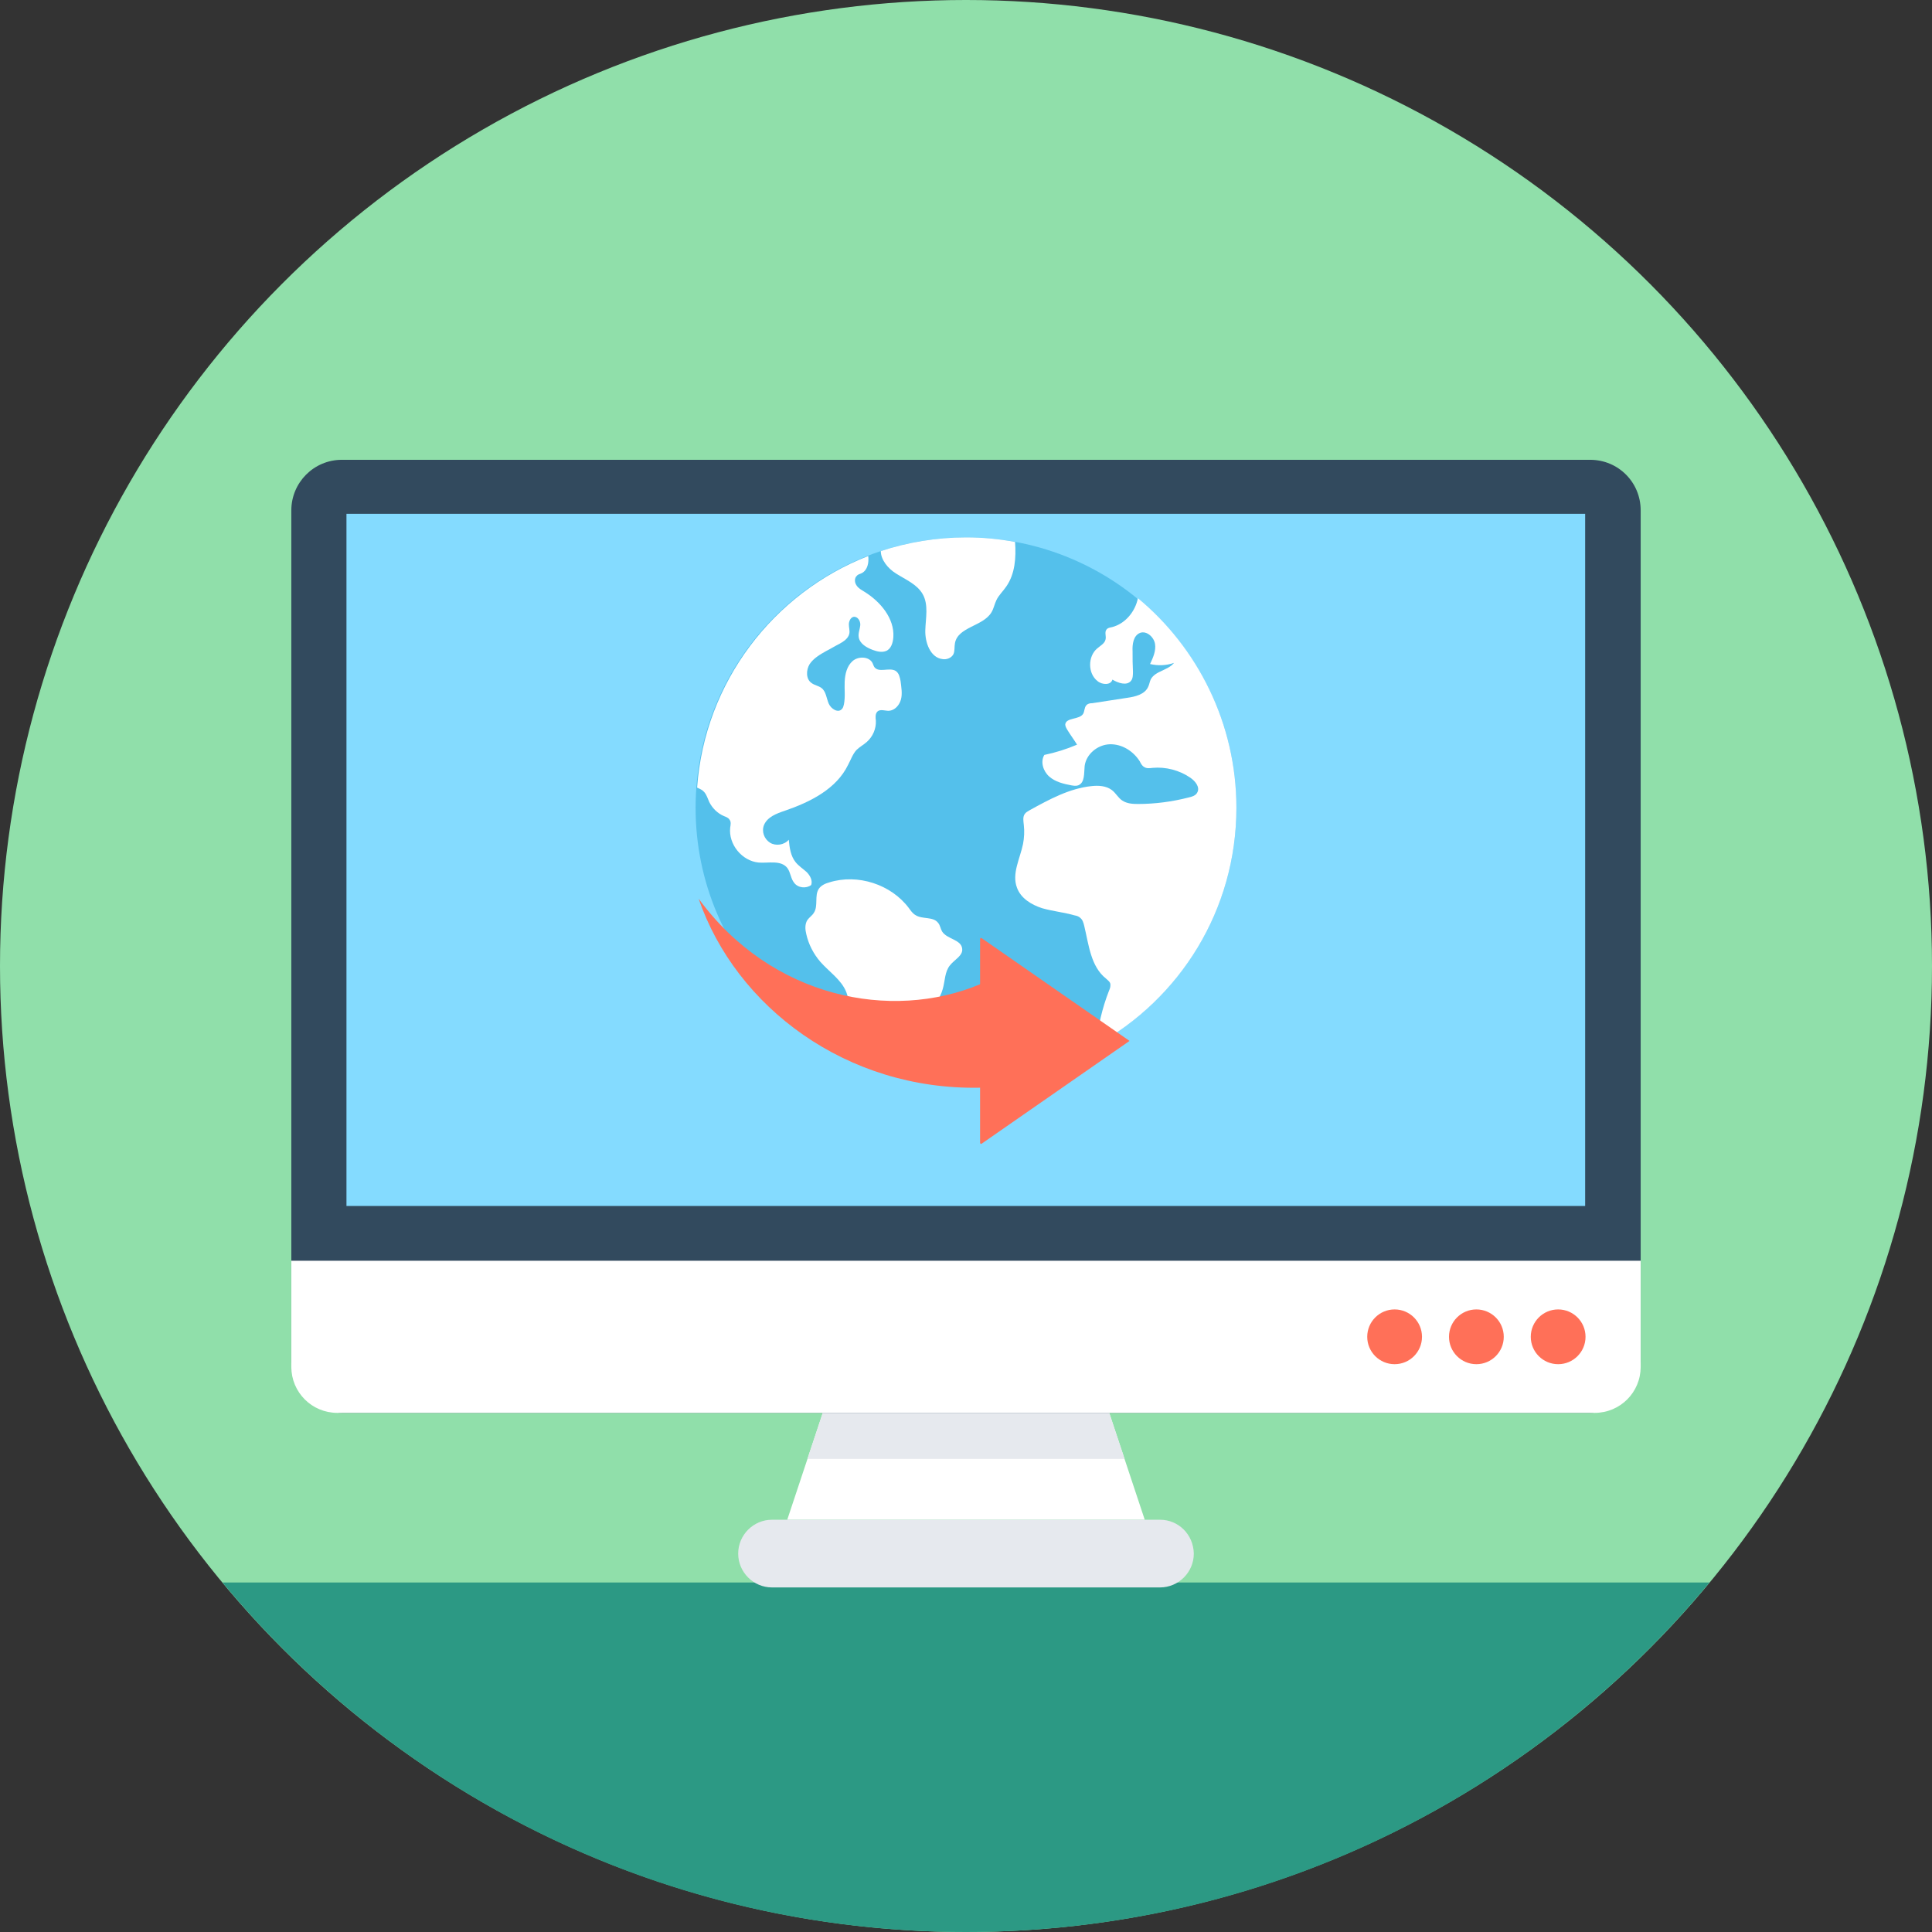 <?xml version="1.0" encoding="iso-8859-1"?>
<!-- Generator: Adobe Illustrator 19.0.0, SVG Export Plug-In . SVG Version: 6.00 Build 0)  -->
<svg version="1.1" id="Layer_1" xmlns="http://www.w3.org/2000/svg" xmlns:xlink="http://www.w3.org/1999/xlink" x="0px" y="0px"
	 viewBox="0 0 508 508" style="enable-background:new 0 0 508 508;" xml:space="preserve">
<rect x="0" y="0" width="508" height="508" fill="#333333" stroke="none"/>
<circle style="fill:#90DFAA;" cx="254" cy="254" r="254"/>
<path style="fill:#2C9984;" d="M58.5,416.1C105.1,472.3,175.4,508,254,508s148.9-35.7,195.5-91.9H58.5z"/>
<polygon style="fill:#FFFFFF;" points="289.2,364.1 218.8,364.1 207,399.6 301,399.6 "/>
<g>
	<polygon style="fill:#E6E9EE;" points="295.7,383.6 289.2,364.1 218.8,364.1 212.3,383.6 	"/>
	<path style="fill:#E6E9EE;" d="M305,399.6H203c-4.9,0-8.9,4-8.9,8.9l0,0c0,4.9,4,8.9,8.9,8.9h102c4.9,0,8.9-4,8.9-8.9l0,0
		C313.8,403.5,309.9,399.6,305,399.6z"/>
</g>
<path style="fill:#324A5E;" d="M418.1,120.9H89.9c-7.4,0-13.3,6-13.3,13.3v224c0,7.4,6,13.3,13.3,13.3h328.2c7.4,0,13.3-6,13.3-13.3
	v-224C431.4,126.8,425.5,120.9,418.1,120.9z"/>
<path style="fill:#FFFFFF;" d="M76.6,331.5v27.9c0,6.7,5.4,12.1,12.1,12.1h330.6c6.7,0,12.1-5.4,12.1-12.1v-27.9H76.6z"/>
<rect x="91.1" y="135.1" style="fill:#84DBFF;" width="325.7" height="182"/>
<g>
	<circle style="fill:#FF7058;" cx="409.7" cy="351.5" r="7.2"/>
	<circle style="fill:#FF7058;" cx="388.2" cy="351.5" r="7.2"/>
	<circle style="fill:#FF7058;" cx="366.7" cy="351.5" r="7.2"/>
</g>
<circle style="fill:#54C0EB;" cx="254" cy="212.4" r="71.1"/>
<g>
	<path style="fill:#FFFFFF;" d="M325.1,212.4c0,26.9-14.9,50.3-36.9,62.4l0,0c0.5-4.9,1.6-9.7,3.4-14.3c0.3-0.6,0.5-1.4,0.3-2
		c-0.2-0.5-0.7-0.8-1.1-1.2c-4-3.2-4.5-8.8-5.7-13.8c-0.2-0.8-0.4-1.6-1-2.1c-0.4-0.4-0.9-0.6-1.5-0.7c-2.8-0.8-5.8-1.1-8.6-1.9
		c-2.8-0.9-5.6-2.6-6.6-5.4c-1.4-3.7,0.8-7.6,1.6-11.5c0.3-1.6,0.4-3.3,0.2-5c-0.1-1-0.3-2,0.2-2.8c0.3-0.5,0.9-0.8,1.4-1.1
		c5.1-2.8,10.4-5.7,16.2-6.3c1.8-0.2,3.8-0.1,5.3,1c1.1,0.8,1.7,2.1,2.8,2.8c1.2,0.8,2.7,0.9,4.1,0.9c4.5,0,9-0.6,13.3-1.7
		c0.9-0.2,1.9-0.5,2.3-1.3c0.8-1.4-0.5-3-1.8-3.9c-2.9-2-6.5-2.9-9.9-2.6c-0.8,0.1-1.6,0.2-2.2-0.2c-0.6-0.3-0.9-0.9-1.2-1.5
		c-1.7-2.7-4.7-4.6-7.9-4.5c-3.2,0.1-6.2,2.6-6.6,5.7c-0.2,1.9,0.1,4.4-1.7,5.1c-0.6,0.2-1.2,0.1-1.8,0c-2.1-0.4-4.2-0.9-5.8-2.3
		c-1.6-1.4-2.4-3.9-1.3-5.7c2.9-0.6,5.8-1.5,8.6-2.7c-0.8-1.3-1.7-2.5-2.5-3.8c-0.3-0.5-0.6-1-0.6-1.5c0.2-1.9,3.7-1.2,4.7-2.8
		c0.4-0.7,0.3-1.6,0.8-2.2c0.4-0.5,1-0.6,1.6-0.6c3-0.5,6.1-0.9,9.1-1.4c2.2-0.3,4.7-0.9,5.6-2.9c0.3-0.6,0.4-1.4,0.7-2
		c1.2-2.2,4.5-2.3,6.1-4.3c-2,0.7-4.2,0.8-6.3,0.3c0.8-1.7,1.6-3.5,1.3-5.3c-0.3-1.8-2.2-3.5-3.9-2.9c-1.8,0.7-2.1,3-2,4.9
		c0,1.8,0,3.5,0.1,5.3c0,0.8,0,1.8-0.5,2.4c-1.1,1.4-3.4,0.6-4.9-0.3c-0.4,1.5-2.7,1.4-3.9,0.4c-2.6-2-2.6-6.5-0.1-8.6
		c0.8-0.7,2-1.3,2.2-2.4c0.2-0.8-0.3-1.8,0.2-2.5c0.3-0.5,1-0.6,1.5-0.7c3.5-0.9,6.1-4.1,6.8-7.6
		C314.8,170.2,325.1,190.1,325.1,212.4z"/>
	<path style="fill:#FFFFFF;" d="M264.6,154.2c-0.8,1.2-2,2.3-2.6,3.6c-0.5,1-0.7,2.2-1.3,3.2c-2.2,3.7-8.8,3.8-9.6,8.1
		c-0.2,1,0,2-0.4,2.9c-0.5,1-1.8,1.5-2.9,1.3c-3.2-0.4-4.6-4.4-4.5-7.6c0.1-3.2,0.9-6.7-0.7-9.5c-1.5-2.6-4.5-3.8-7-5.4
		c-2.1-1.3-4-3.6-4-5.9c7-2.3,14.6-3.6,22.4-3.6c4.4,0,8.7,0.4,12.9,1.2C267.2,146.6,266.9,150.9,264.6,154.2z"/>
	<path style="fill:#FFFFFF;" d="M236.9,183.9c-0.4,1.5-1.6,2.9-3.2,3c-1,0-2.3-0.5-3,0.2c-0.6,0.6-0.5,1.6-0.4,2.4
		c0.1,2.1-0.8,4.2-2.4,5.6c-0.9,0.8-1.9,1.3-2.7,2.1c-1,1.1-1.5,2.6-2.2,3.9c-3.1,6.4-10,9.8-16.7,12.1c-2.1,0.7-4.5,1.6-5.4,3.7
		c-0.7,1.7,0,3.7,1.6,4.7c1.5,0.9,3.7,0.6,4.9-0.8c0.2,2.1,0.5,4.3,1.8,5.9c0.8,1,1.9,1.7,2.9,2.6c0.9,0.9,1.6,2.2,1.2,3.4
		c-1.3,1-3.5,0.8-4.5-0.6c-0.9-1.1-0.9-2.7-1.8-3.9c-1.7-2.1-4.9-1.2-7.5-1.4c-4.4-0.4-8-4.8-7.5-9.2c0.1-0.7,0.3-1.5-0.2-2.1
		c-0.3-0.5-0.9-0.7-1.4-0.9c-1.7-0.7-3.1-2.1-3.9-3.7c-0.4-0.9-0.7-1.9-1.3-2.6c-0.5-0.6-1.2-0.9-1.9-1.2c2-27.8,20.1-51.2,45-60.9
		c0.2,1.8-0.2,3.7-1.7,4.5c-0.4,0.2-1,0.3-1.3,0.7c-0.7,0.6-0.6,1.8-0.1,2.5c0.5,0.8,1.3,1.2,2.1,1.7c4.2,2.6,7.9,7,7.6,11.9
		c-0.1,1.5-0.6,3.2-2,3.7c-1.1,0.4-2.3,0.1-3.4-0.3c-1.6-0.6-3.4-1.6-3.7-3.3c-0.2-1.1,0.3-2.1,0.4-3.2c0.1-1.1-0.7-2.4-1.8-2.2
		c-0.8,0.2-1.2,1.2-1.2,2s0.3,1.7,0.1,2.5c-0.3,1.2-1.5,2-2.6,2.6c-1.2,0.6-2.3,1.3-3.5,1.9c-1.6,0.9-3.3,1.9-4.3,3.4
		c-1,1.6-1,4,0.5,5c0.8,0.6,1.8,0.7,2.6,1.3c1.2,0.9,1.3,2.7,1.9,4.1c0.6,1.4,2.5,2.6,3.5,1.4c0.3-0.3,0.4-0.8,0.5-1.2
		c0.4-2,0.1-4,0.2-6c0.1-2,0.6-4.1,2.1-5.4c1.5-1.3,4.3-1.2,5.2,0.5c0.2,0.4,0.3,0.8,0.5,1.1c1.2,1.6,3.9,0,5.6,1
		c0.9,0.6,1.1,1.7,1.3,2.7C237,180.8,237.3,182.4,236.9,183.9z"/>
	<path style="fill:#FFFFFF;" d="M249.8,253.8c-1.4,1.7-1.3,4.1-1.9,6.2c-1.5,5.5-7.2,8.5-10.6,13c-0.8,1-1.5,2.2-2.6,3
		c-1,0.7-2.3,1-3.2,1.8c-0.5,0.5-0.8,1.1-1.1,1.7c-2.8-1-5.6-2.2-8.3-3.5c0-1.3,0.1-2.7,0.2-4c0.5-3.7,1.6-7.7,0.2-11.2
		c-1.3-3.2-4.5-5.3-6.8-7.9c-1.8-2.1-3.1-4.6-3.7-7.3c-0.3-1.2-0.4-2.6,0.3-3.7c0.5-0.7,1.3-1.2,1.7-1.9c1.2-1.8,0.1-4.5,1.3-6.3
		c0.6-0.9,1.7-1.4,2.8-1.7c7.4-2.3,16.2,0.5,20.9,6.8c0.5,0.7,1,1.4,1.7,1.8c1.8,1.2,4.7,0.3,6,2.1c0.5,0.6,0.6,1.5,1,2.2
		c1.3,2.1,5.1,2.1,5.3,4.6C253.2,251.3,251,252.3,249.8,253.8z"/>
</g>
<path style="fill:#FF7058;" d="M258,246.6l-0.3,0.2v12c-23.4,9.8-54.9,3.6-74-22.5c9.8,28.5,38.9,50.4,74,49.7v14.6l0.3,0.2l39-27.1
	L258,246.6z"/>
<g>
</g>
<g>
</g>
<g>
</g>
<g>
</g>
<g>
</g>
<g>
</g>
<g>
</g>
<g>
</g>
<g>
</g>
<g>
</g>
<g>
</g>
<g>
</g>
<g>
</g>
<g>
</g>
<g>
</g>
</svg>

